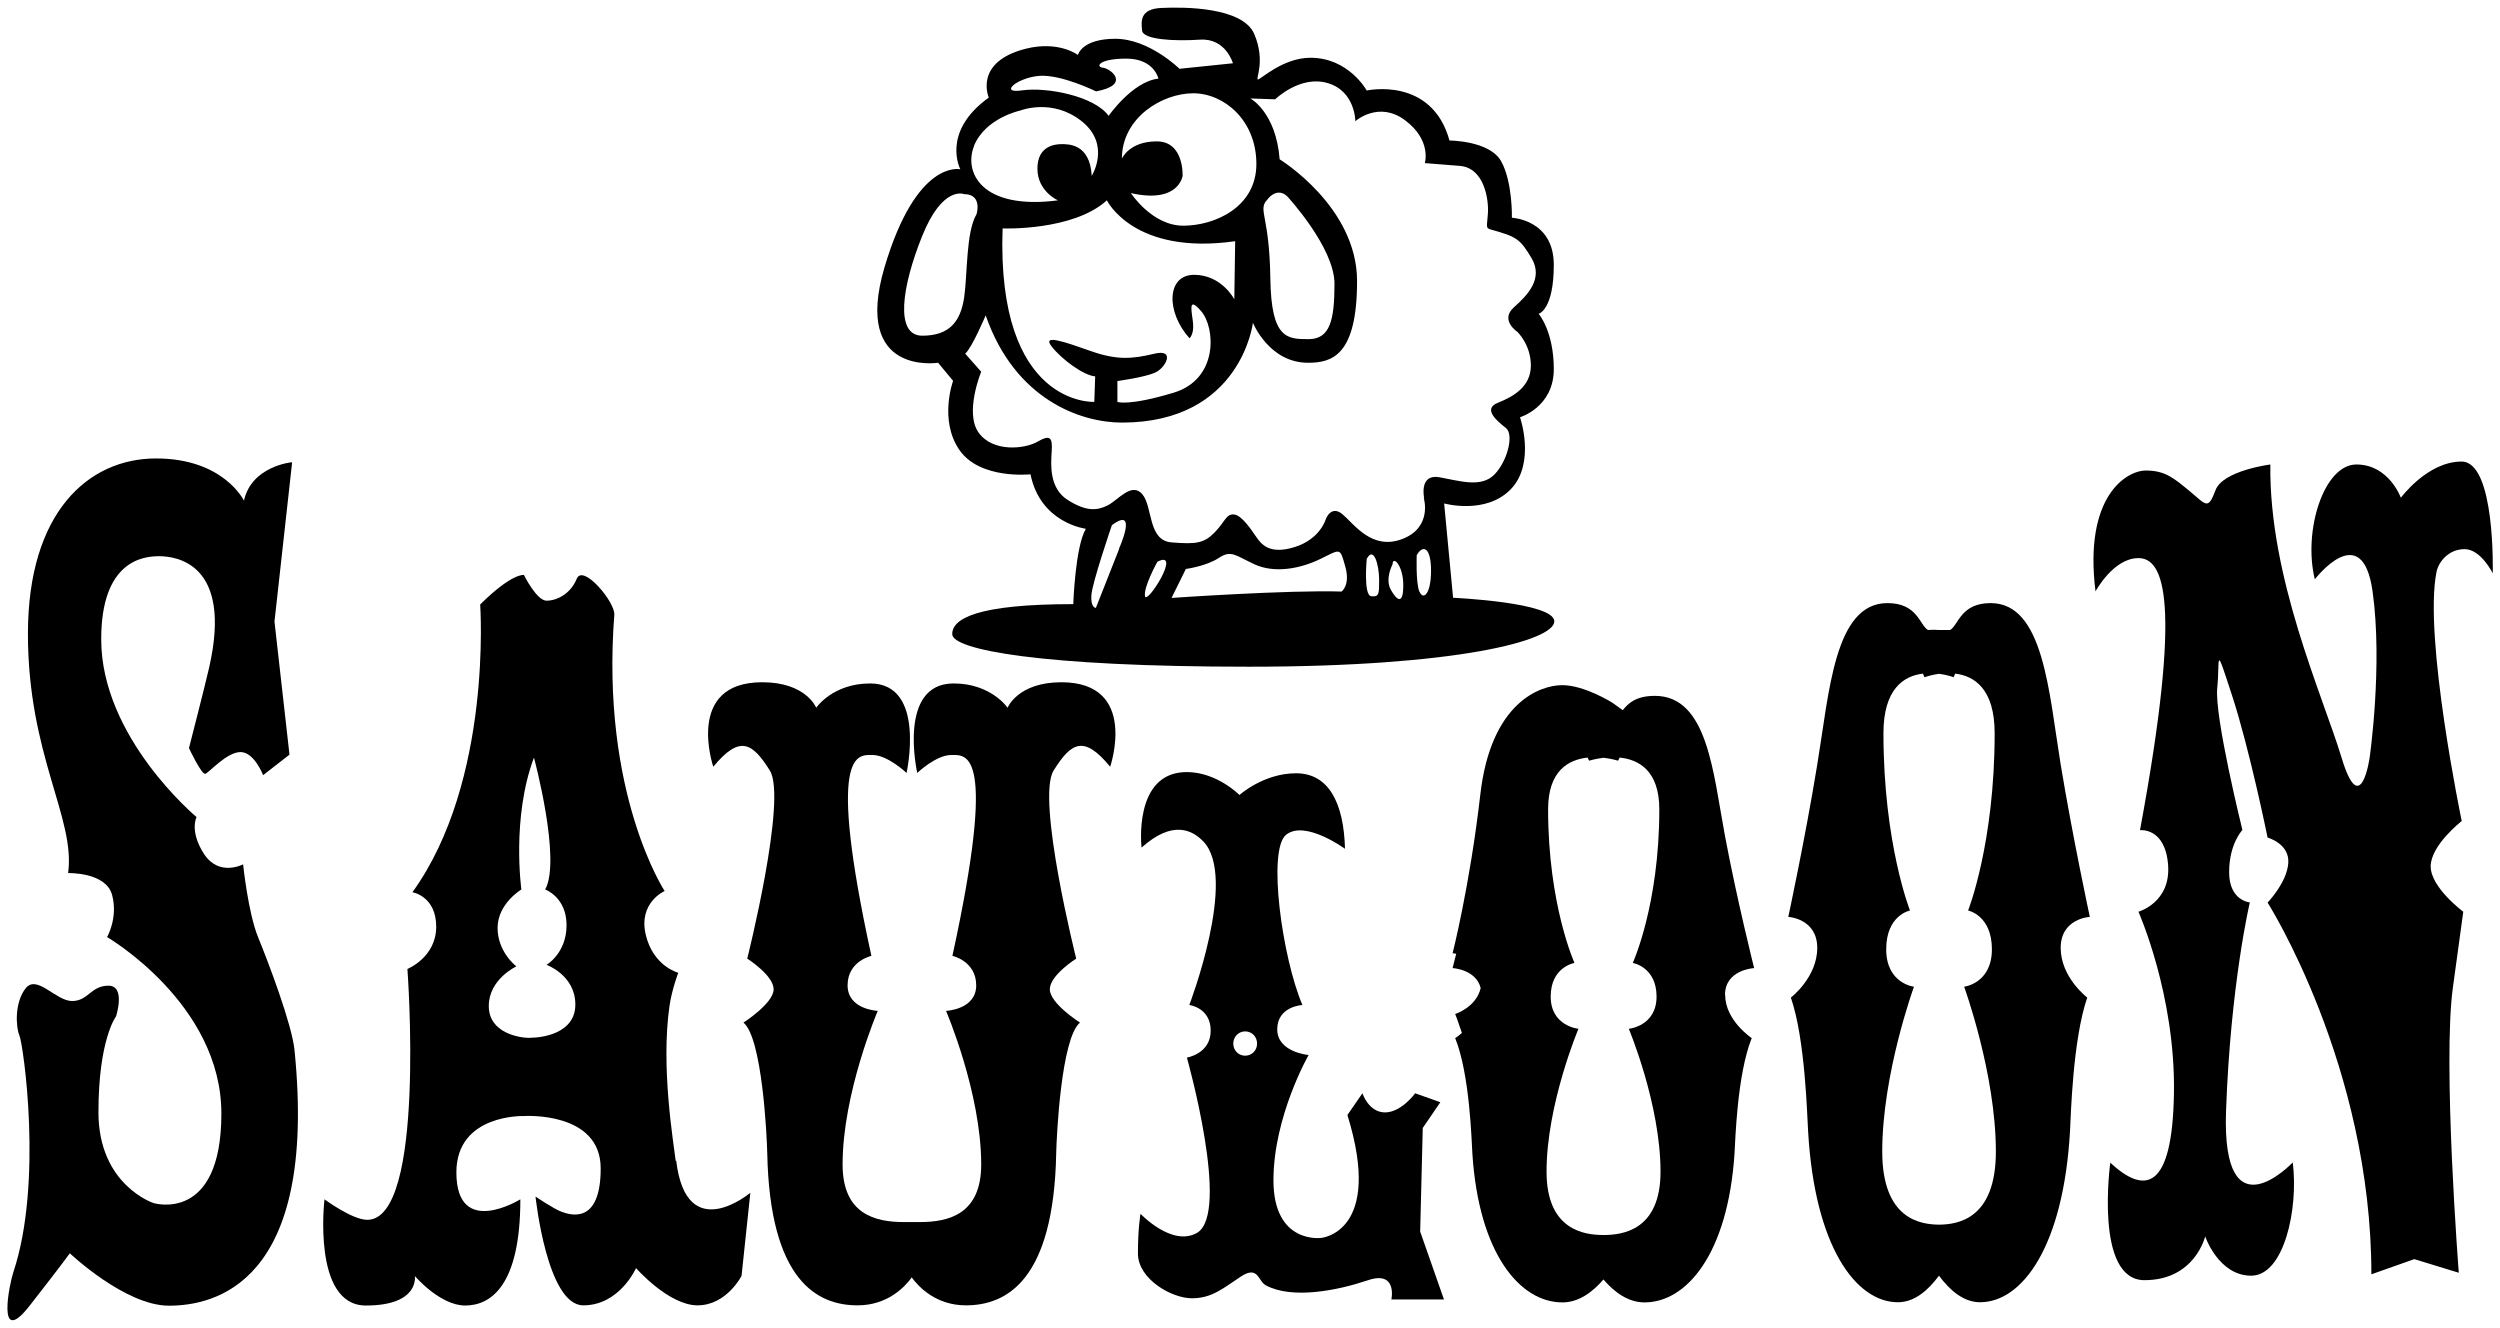<?xml version="1.0" encoding="UTF-8"?>
<svg xmlns="http://www.w3.org/2000/svg" id="Livello_1" width="145" height="77" viewBox="0 0 145 77">
  <defs>
    <style>.cls-1{fill:#000;stroke-width:0px;}</style>
  </defs>
  <path class="cls-1" d="M16.92,26.81s-2.33.22-2.77,2.23c0,0-1.17-2.45-5.1-2.45s-7.43,3.12-7.43,10.17,2.77,10.69,2.33,13.88c0,0,2.18-.07,2.55,1.26.36,1.34-.29,2.45-.29,2.45,0,0,6.63,3.86,6.63,10.24s-3.93,5.19-3.93,5.19c0,0-3.2-1.04-3.2-5.27s1.02-5.56,1.02-5.56c0,0,.58-1.78-.44-1.78s-1.17.89-2.11.89-2.04-1.56-2.69-.74-.58,2.23-.36,2.75c.22.52,1.38,8.53-.36,13.73-.2.58-1.02,4.45.95,1.93s2.33-3.04,2.33-3.04c0,0,3.2,3.04,5.75,3.04s8.66-1.19,7.28-14.84c-.15-1.48-1.53-5.12-2.11-6.53s-.87-4.23-.87-4.23c0,0-1.38.74-2.26-.59-.87-1.34-.44-2.15-.44-2.15,0,0-5.53-4.6-5.53-10.31,0-4.53,2.4-4.82,3.35-4.82s4.3.37,2.91,6.46c-.23,1.02-1.17,4.67-1.17,4.67,0,0,.73,1.56.95,1.49.22-.07,1.24-1.26,2.04-1.26s1.31,1.34,1.31,1.34l1.53-1.19-.87-7.72,1.02-9.2-.02-.04Z"></path>
  <path class="cls-1" d="M39.19,67.33c-.13-1.11-.87-5.42-.36-8.98.14-.97.51-1.93.51-1.93,0,0-1.46-.37-1.89-2.22-.43-1.86,1.1-2.52,1.1-2.52,0,0-3.72-5.64-2.92-16.03.05-.73-1.82-2.97-2.18-2.08s-1.17,1.27-1.75,1.27-1.31-1.49-1.31-1.49c0,0-.66-.15-2.54,1.71,0,0,.73,10.24-3.93,16.69,0,0,1.38.22,1.38,2s-1.67,2.45-1.67,2.45c0,0,1.09,14.55-2.33,14.55-.87,0-2.48-1.19-2.48-1.19,0,0-.73,6.16,2.4,6.16s2.84-1.71,2.84-1.71c0,0,1.46,1.71,2.92,1.71s3.2-1.11,3.2-6.16c0,0-3.71,2.3-3.71-1.56,0-3.41,3.93-3.27,3.93-3.27,0,0,4.44-.29,4.44,3.04s-1.82,2.67-2.25,2.52c-.44-.15-1.53-.89-1.53-.89,0,0,.66,6.31,2.77,6.31s3.06-2.16,3.06-2.16c0,0,1.89,2.16,3.57,2.16s2.55-1.71,2.55-1.71l.51-4.82s-3.71,3.12-4.3-1.86M30.75,60.2c-.65,0-2.4-.29-2.4-1.85s1.6-2.3,1.6-2.3c0,0-1.09-.82-1.09-2.23s1.38-2.23,1.38-2.23c0,0-.58-4.16.73-7.65,0,0,1.6,5.94.65,7.65,0,0,1.24.44,1.24,2.07s-1.16,2.3-1.16,2.3c0,0,1.67.6,1.67,2.3s-1.96,1.93-2.62,1.93"></path>
  <path class="cls-1" d="M61.57,39.57c-2.55,0-3.13,1.48-3.13,1.48,0,0-.95-1.41-3.13-1.41-3.28,0-2.11,5.19-2.11,5.19,0,0,1.09-1.04,1.97-1.04s2.69-.37.07,11.65c0,0,1.38.3,1.38,1.71s-1.75,1.48-1.75,1.48c0,0,2.04,4.75,2.04,8.91,0,2.89-1.89,3.34-3.57,3.34h-.9c-1.67,0-3.57-.44-3.57-3.34,0-4.16,2.04-8.91,2.04-8.91,0,0-1.75-.07-1.75-1.48s1.38-1.71,1.38-1.71c-2.62-12.02-.8-11.65.07-11.65s1.97,1.04,1.97,1.04c0,0,1.16-5.19-2.11-5.19-2.18,0-3.13,1.41-3.13,1.41,0,0-.58-1.48-3.13-1.48-4.51,0-2.84,4.9-2.84,4.9,1.53-1.85,2.26-1.41,3.28.22s-1.31,10.91-1.31,10.91c0,0,1.53.97,1.53,1.78s-1.75,1.93-1.75,1.93c1.09.89,1.36,6.6,1.38,7.57.15,7.42,2.91,8.83,5.24,8.83,1.74,0,2.74-1.07,3.14-1.62.4.55,1.41,1.62,3.14,1.62,2.33,0,5.1-1.41,5.24-8.83.02-.97.29-6.68,1.38-7.57,0,0-1.75-1.11-1.75-1.93s1.53-1.78,1.53-1.78c0,0-2.33-9.28-1.31-10.91,1.02-1.63,1.75-2.08,3.28-.22,0,0,1.68-4.9-2.84-4.9"></path>
  <path class="cls-1" d="M100.05,57.71c0-1.48,1.69-1.56,1.69-1.56,0,0-1-3.98-1.69-7.66-.69-3.67-1-8.13-4.07-8.13-1.1,0-1.55.44-1.86.83-.34-.24-.6-.43-.6-.43,0,0-1.61-1.02-2.91-1.02s-4.14,1.02-4.75,6.33-1.61,9.22-1.61,9.22c0,0,.08,0,.21.03-.13.52-.21.83-.21.83,0,0,1.36.07,1.63,1.16-.27,1.13-1.48,1.5-1.48,1.5,0,0,.17.43.39,1.1-.22.2-.39.3-.39.3.85,2.11.95,5.94,1,6.73.38,5.78,2.76,8.6,5.22,8.6.95,0,1.75-.6,2.38-1.33.62.73,1.43,1.33,2.38,1.33,2.45,0,4.83-2.82,5.22-8.6.05-.79.15-4.61,1-6.73,0,0-1.54-1.02-1.54-2.5M93,71.63c-1.08,0-3.3-.26-3.3-3.67,0-3.91,1.85-8.29,1.85-8.29,0,0-1.61-.15-1.61-1.87s1.38-1.95,1.38-1.95c0,0-1.53-3.36-1.53-8.91,0-2.25,1.19-2.88,2.29-3l.09.18s.35-.11.84-.17c.49.06.84.17.84.17l.09-.18c1.1.11,2.3.75,2.3,3,0,5.55-1.54,8.91-1.54,8.91,0,0,1.38.23,1.38,1.95s-1.61,1.87-1.61,1.87c0,0,1.84,4.38,1.84,8.29,0,3.41-2.22,3.67-3.3,3.67"></path>
  <path class="cls-1" d="M119.52,54.98c0-1.72,1.69-1.8,1.69-1.8,0,0-.99-4.6-1.69-8.83-.69-4.24-.99-9.37-4.06-9.37-1.74,0-1.86,1.26-2.35,1.56-.22,0-.43,0-.65,0-.21-.02-.42-.02-.64,0-.49-.3-.61-1.56-2.35-1.56-3.07,0-3.37,5.14-4.07,9.37-.69,4.24-1.68,8.83-1.68,8.83,0,0,1.68.09,1.68,1.8s-1.53,2.88-1.53,2.88c.84,2.44.94,6.85,1,7.75.38,6.67,2.76,9.92,5.21,9.92.96,0,1.75-.69,2.38-1.54.63.85,1.43,1.54,2.38,1.54,2.46,0,4.84-3.25,5.22-9.92.05-.91.16-5.32,1-7.75,0,0-1.54-1.17-1.54-2.88M112.47,71.03c-1.07-.01-3.3-.3-3.3-4.24,0-4.51,1.84-9.56,1.84-9.56,0,0-1.61-.18-1.61-2.17s1.38-2.25,1.38-2.25c0,0-1.54-3.88-1.54-10.28,0-2.59,1.19-3.33,2.29-3.46l.09.21s.35-.13.84-.2c.49.06.85.2.85.2l.09-.21c1.09.13,2.29.86,2.29,3.46,0,6.4-1.54,10.28-1.54,10.28,0,0,1.38.27,1.38,2.25s-1.61,2.17-1.61,2.17c0,0,1.84,5.05,1.84,9.56,0,3.93-2.22,4.23-3.3,4.24"></path>
  <path class="cls-1" d="M83.75,75.37l-1.38-3.94.15-6.01,1.02-1.49-1.46-.52s-.8,1.11-1.75,1.11-1.31-1.11-1.31-1.11l-.87,1.26c2.11,6.83-1.53,7.13-1.53,7.13,0,0-2.76.37-2.76-3.34s2.04-7.27,2.04-7.27c0,0-1.82-.15-1.82-1.49s1.46-1.41,1.46-1.41c-1.17-2.74-2.04-8.98-.95-9.87,1.09-.89,3.42.81,3.42.81-.07-2.67-.95-4.38-2.84-4.38s-3.28,1.26-3.28,1.26c0,0-1.31-1.33-3.06-1.33-3.13,0-2.62,4.38-2.62,4.38,1.82-1.63,2.95-1,3.57-.37,2.04,2.08-.8,9.5-.8,9.5,0,0,1.24.15,1.24,1.49s-1.38,1.56-1.38,1.56c0,0,2.55,9.05.58,10.17-1.45.82-3.27-1.11-3.27-1.11,0,0-.15.81-.15,2.3s1.96,2.6,3.13,2.6,1.82-.59,2.84-1.26c1.02-.67.99.27,1.45.51,1.53.82,4.15.3,5.9-.29,1.75-.6,1.38,1.11,1.38,1.11h3.06,0ZM72.22,61.23c-.39,0-.69-.31-.69-.7s.3-.71.69-.71.69.31.69.71-.31.7-.69.7"></path>
  <path class="cls-1" d="M122.4,67.41s-.95,6.84,1.98,6.84,3.52-2.54,3.52-2.54c0,0,.77,2.28,2.67,2.28s2.75-3.86,2.41-6.57c0,0-4.13,4.38-3.87-2.98.26-7.36,1.38-12.1,1.38-12.1,0,0-1.2-.09-1.2-1.75s.77-2.45.77-2.45c0,0-1.63-6.57-1.46-8.24.17-1.67-.17-2.72.86.44s2.06,8.24,2.06,8.24c0,0,1.29.35,1.2,1.49-.09,1.14-1.2,2.28-1.2,2.28,0,0,6.02,9.47,6.02,21.56l2.49-.88,2.58.79s-.95-12.18-.34-16.56l.6-4.38s-1.89-1.4-1.89-2.63,1.8-2.63,1.8-2.63c0,0-2.23-10.69-1.46-14.46.12-.57.69-1.31,1.63-1.31s1.63,1.4,1.63,1.4c0,0,.17-6.48-1.81-6.48s-3.52,2.1-3.52,2.1c0,0-.69-1.93-2.58-1.93s-3.1,3.86-2.41,6.66c0,0,2.75-3.59,3.35.7s-.17,9.64-.17,9.64c0,0-.52,3.68-1.63,0-1.12-3.68-4.21-10.43-4.13-17,0,0-2.75.35-3.18,1.49s-.52.88-1.46.09c-.95-.79-1.46-1.23-2.58-1.23s-3.61,1.49-2.92,7.01c0,0,1.03-1.93,2.49-1.93s2.58,2.37.09,15.78c0,0,1.46-.18,1.63,2.01s-1.72,2.72-1.72,2.72c0,0,2.15,4.82,2.06,10.52-.09,5.7-1.72,5.87-3.7,4.03"></path>
  <path class="cls-1" d="M84.28,34.68l-.52-5.48s2.43.68,3.88-.84c1.44-1.52.52-4.16.52-4.16,0,0,1.96-.58,1.96-2.79s-.88-3.21-.88-3.21c0,0,.88-.21.88-2.84s-2.43-2.73-2.43-2.73c0,0,.05-2.06-.62-3.27-.67-1.21-3-1.21-3-1.21-1.03-3.74-4.8-2.9-4.8-2.9,0,0-1.04-1.9-3.26-1.9-1.6,0-2.89,1.26-3.05,1.26s.46-1.05-.21-2.63c-.67-1.58-4.08-1.58-5.37-1.52-1.29.05-1.19.79-1.14,1.31.05.53,1.86.63,3.36.53,1.5-.1,1.91,1.37,1.91,1.37l-3.1.32s-1.76-1.74-3.72-1.74-2.17.94-2.17.94c0,0-1.09-.84-3-.37-3.08.77-2.17,2.84-2.17,2.84-2.79,2-1.65,4.16-1.65,4.16,0,0-2.53-.63-4.4,5.69-1.86,6.32,3.11,5.53,3.11,5.53l.87,1.05s-.83,2.26.36,4c1.19,1.74,4.13,1.42,4.13,1.42.57,2.84,3.21,3.16,3.21,3.16-.62,1.05-.73,4.37-.73,4.37-5.58,0-7.02.84-7.02,1.74s5.11,1.89,17.2,1.89,17.72-1.52,17.72-2.63-5.89-1.37-5.89-1.37M69.2,5.41c1.81,0,3.67,1.58,3.67,4.1s-2.43,3.58-4.24,3.58-3.04-1.89-3.04-1.89c2.79.63,3-1,3-1,0,0,.1-2-1.5-2s-2.02,1-2.02,1c0-2.37,2.33-3.79,4.14-3.79M68.99,19.62s.26-.21.21-.84c-.05-.63-.36-1.69.46-.74.83.94,1.04,3.95-1.6,4.74-2.63.79-3.25.53-3.25.53v-1.21s1.55-.21,2.17-.48c.62-.26,1.24-1.42-.05-1.1-1.29.31-2.17.37-3.67-.16s-2.84-1-2.27-.27c.57.74,1.86,1.69,2.53,1.74l-.05,1.48s-5.68.31-5.32-10.06c0,0,4.08.16,6.05-1.63,0,0,1.55,3.21,7.44,2.37l-.05,3.37s-.73-1.42-2.33-1.42-1.65,2.15-.26,3.69M60.26,4.4c1.29-.1,3.31.9,3.31.9,2.02-.37.88-1.31.41-1.37-.46-.05-.26-.53,1.35-.53s1.86,1.16,1.86,1.16c-1.5.16-2.89,2.16-2.89,2.16-.83-1.16-3.62-1.68-5.01-1.48-1.39.21-.31-.73.98-.84M56.49,8.46c.67-1.63,2.69-2.05,2.69-2.05,0,0,1.86-.74,3.57.63,1.7,1.37.57,3.16.57,3.16-.1-1.89-1.39-1.84-1.76-1.84s-1.39.1-1.39,1.42,1.19,1.84,1.19,1.84c-4.45.58-5.48-1.65-4.86-3.16M53.49,19.47c-1.6,0-1.19-2.84,0-5.79s2.43-2.42,2.43-2.42c1.08,0,.72,1.16.72,1.16-.62,1.05-.52,3.47-.72,4.84-.21,1.37-.83,2.21-2.43,2.21M64.91,31.84l-1.35,3.42s-.31,0-.26-.74c.05-.74,1.19-4.06,1.19-4.06,1.55-1.15.41,1.37.41,1.37M66.41,34.58c-.1-.53.72-2,.72-2,1.45-.74-.62,2.53-.72,2M77.82,34.31c-3.1-.1-9.87.37-9.87.37l.83-1.68s1.19-.16,1.91-.64c.72-.47.93-.16,2.07.37s2.63.27,3.82-.31c1.19-.58,1.13-.68,1.44.42.32,1.1-.21,1.47-.21,1.47M79.53,34.58c-.46-.05-.26-2.16-.26-2.16.41-.79.72.37.72,1.21s0,1-.47.95M80.67,34.21c-.36-.64.1-1.48.1-1.48,0-.53.62.05.62,1.21s-.36.9-.72.27M82.32,34.31c-.21-.53-.15-2.11-.15-2.11.36-.63.83-.47.83.9s-.46,1.74-.67,1.21M82.58,28.89s.52,1.69-1.24,2.37c-1.76.68-2.79-.85-3.46-1.42-.67-.58-.98.26-.98.26,0,0-.31,1.16-1.81,1.63s-1.96-.21-2.22-.58-.83-1.26-1.29-1.31c-.47-.05-.52.42-1.14,1.05s-1.09.68-2.48.57c-1.39-.1-1.09-2.05-1.7-2.79-.62-.73-1.39.32-2.01.64-.62.31-1.24.37-2.32-.31-1.09-.69-.98-2.06-.93-2.85s-.1-.95-.83-.53c-.72.42-2.58.63-3.41-.53-.83-1.16.15-3.53.15-3.53l-.93-1.05c.38-.3,1.19-2.22,1.19-2.22,1.7,4.9,5.53,6.22,7.9,6.22,6.92,0,7.6-5.79,7.6-5.79,0,0,.93,2.32,3.2,2.32,1.39,0,2.84-.42,2.84-4.74s-4.49-7.06-4.49-7.06c-.21-2.74-1.7-3.53-1.7-3.53l1.44.05s1.45-1.42,3.05-.94c1.6.47,1.6,2.21,1.6,2.21,0,0,1.35-1.21,2.89-.05,1.55,1.16,1.14,2.48,1.14,2.48,0,0,.56.05,2.01.16,1.44.1,1.7,1.95,1.65,2.74-.05.79-.15.86.16.95,1.5.42,1.7.53,2.38,1.68.67,1.16-.21,2.11-1.04,2.84-.82.74.21,1.42.21,1.42,0,0,.78.74.78,1.95s-.98,1.79-1.91,2.16c-.93.36,0,1.1.47,1.47.46.37.1,1.89-.67,2.69-.78.79-2.01.37-3.2.16-1.19-.21-.88,1.21-.88,1.21M73.43,11.67c.41-.58.88-.63,1.24-.27,0,0,2.73,2.95,2.73,5.06s-.26,3.21-1.5,3.21-2.17,0-2.22-3.52c-.05-3.53-.67-3.9-.26-4.48"></path>
</svg>
